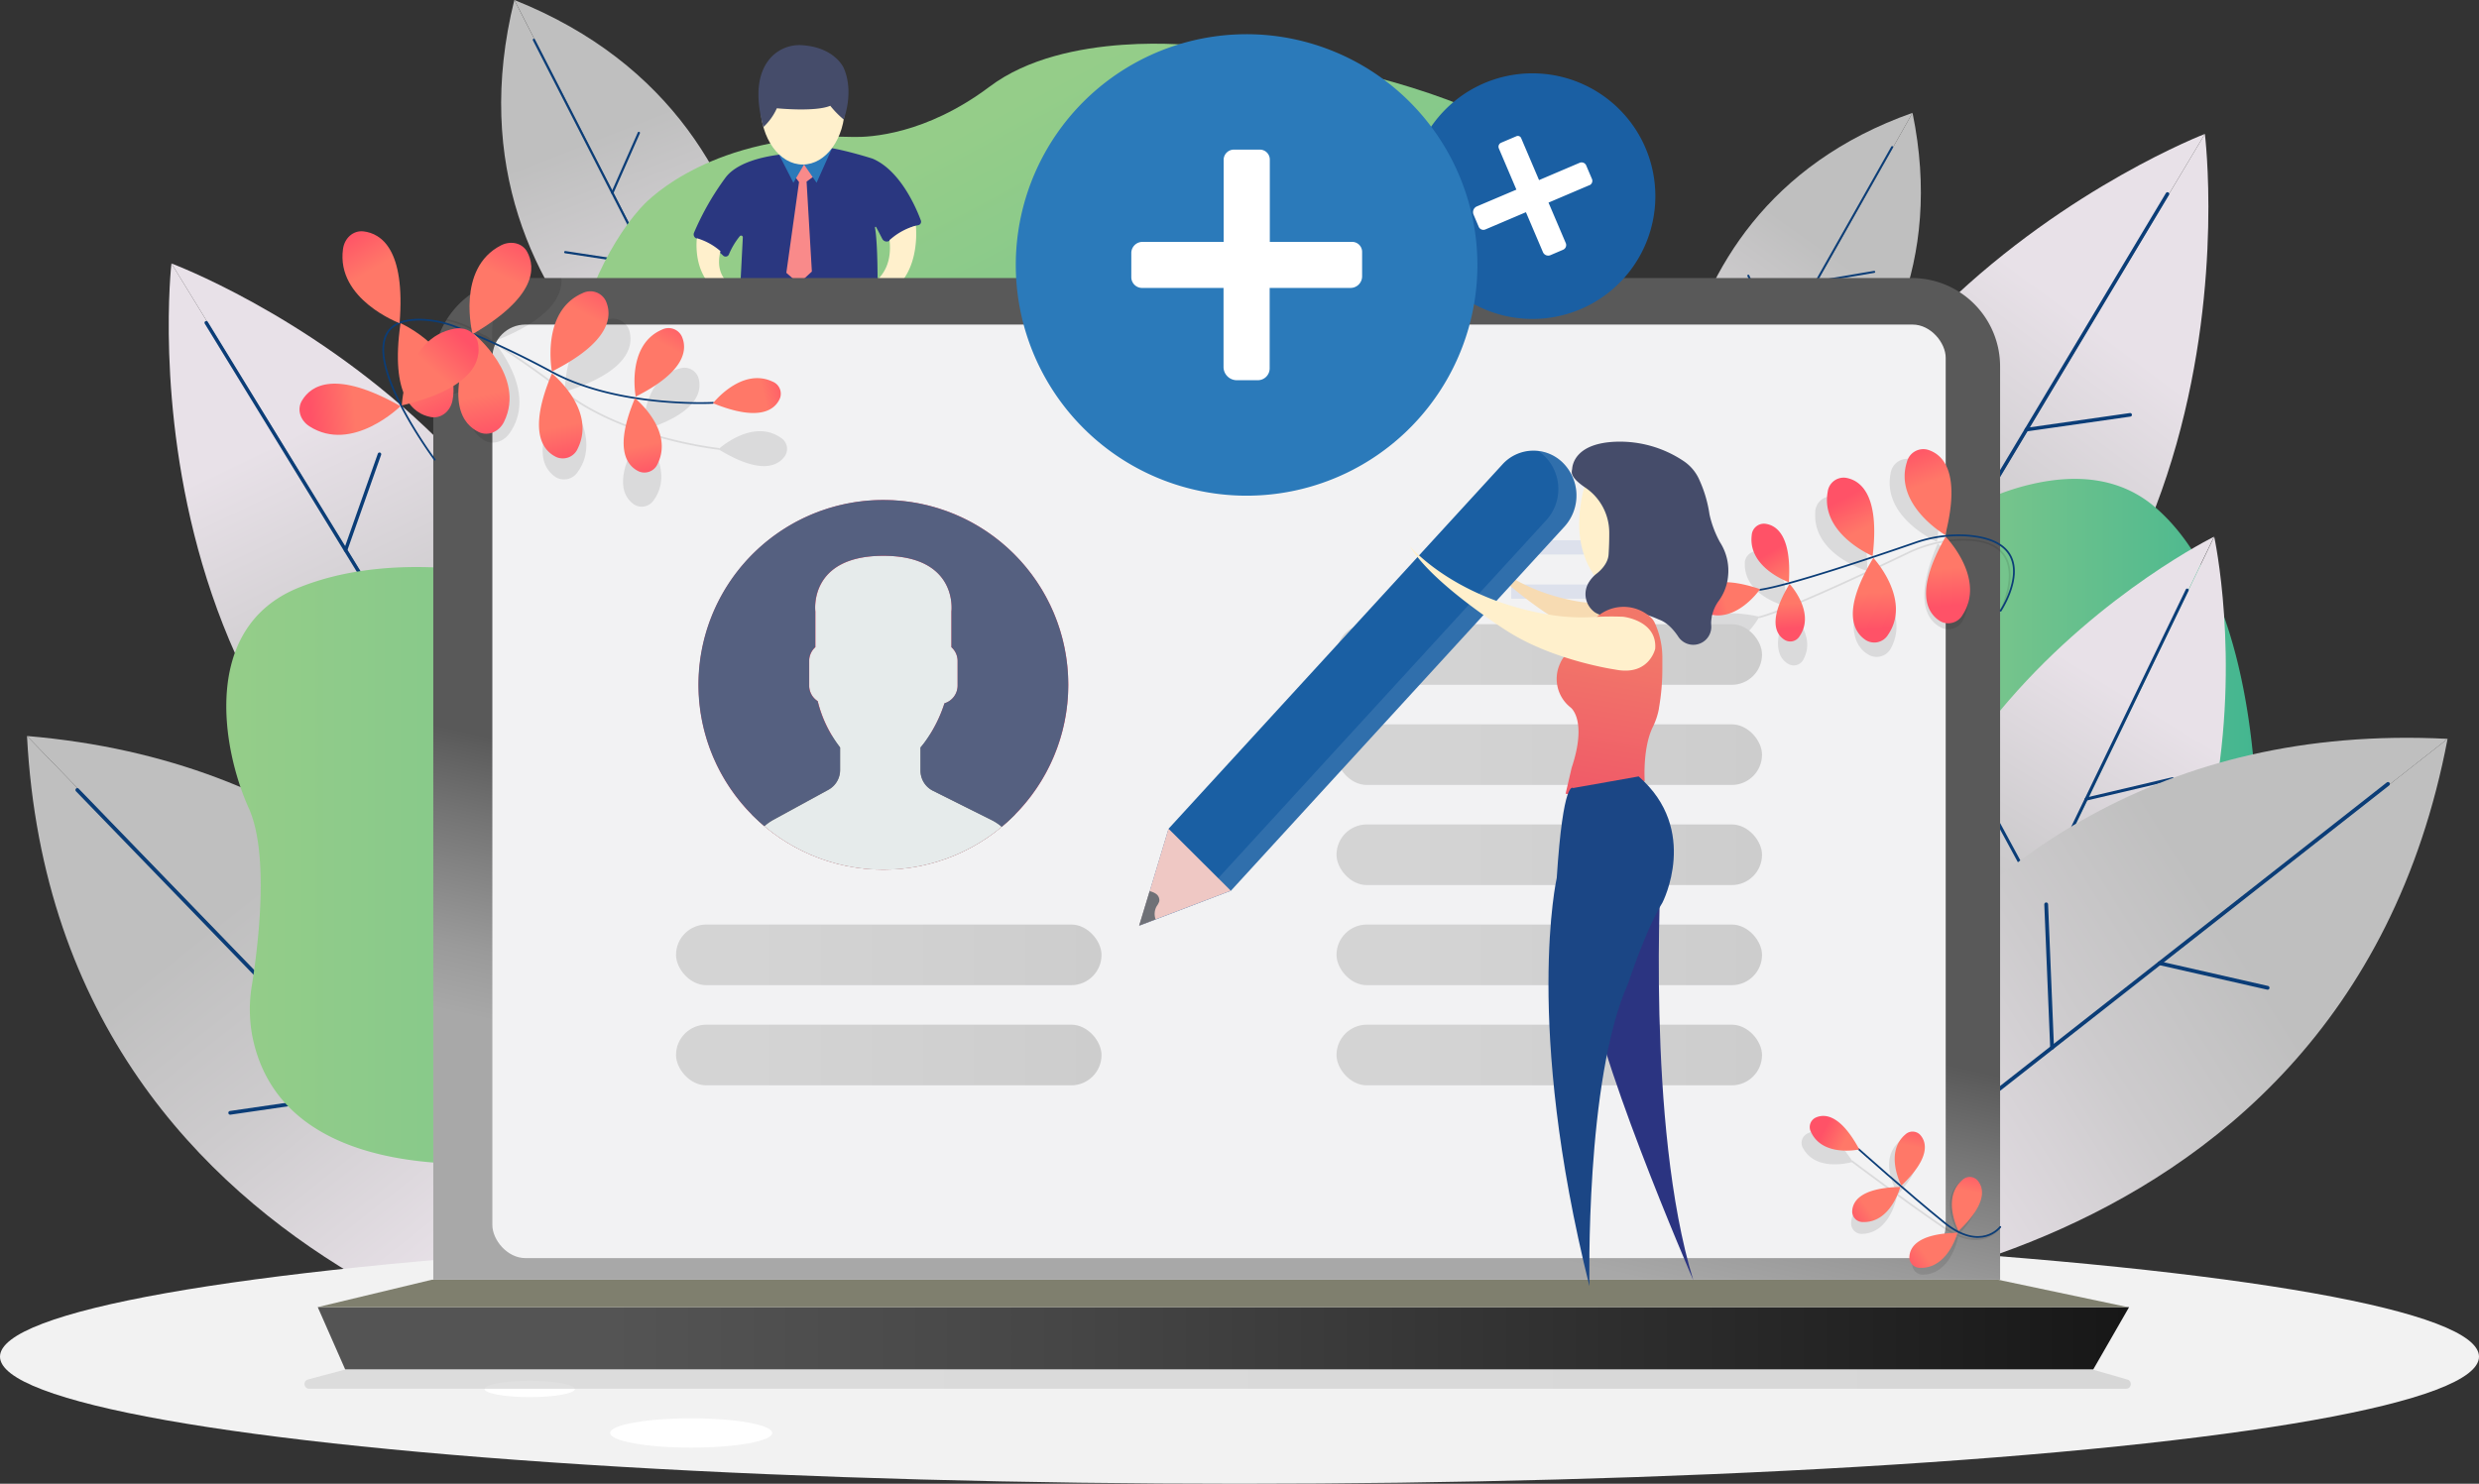 <?xml version="1.0" encoding="UTF-8"?>
<svg viewBox="0 0 689.44 412.77" xmlns="http://www.w3.org/2000/svg" xmlns:xlink="http://www.w3.org/1999/xlink">
<rect x="0" y="0" width="689.44" height="412.77" fill="#333333" stroke="none"/>
<defs>
<style>.cls-1,.cls-12,.cls-16,.cls-19,.cls-23,.cls-26,.cls-38,.cls-39,.cls-4,.cls-9{fill:none;}.cls-2{fill:url(#b);}.cls-3{fill:url(#aq);}.cls-12,.cls-16,.cls-19,.cls-23,.cls-26,.cls-39,.cls-4,.cls-9{stroke:#0b3d77;}.cls-12,.cls-16,.cls-19,.cls-23,.cls-26,.cls-38,.cls-39,.cls-4,.cls-9{stroke-linecap:round;stroke-miterlimit:10;}.cls-4{stroke-width:1.04px;}.cls-5{fill:url(#ah);}.cls-6,.cls-79{fill:#fff;}.cls-7{fill:url(#w);}.cls-8{fill:url(#l);}.cls-9{stroke-width:0.97px;}.cls-10{fill:url(#g);}.cls-11{fill:url(#f);}.cls-12{stroke-width:1px;}.cls-13{fill:url(#d);}.cls-14{fill:url(#e);}.cls-15{fill:url(#ba);}.cls-16{stroke-width:0.56px;}.cls-17{fill:url(#az);}.cls-18{fill:url(#ay);}.cls-19{stroke-width:0.63px;}.cls-20{fill:url(#ax);}.cls-21{fill:url(#aw);}.cls-22{fill:url(#av);}.cls-23{stroke-width:0.85px;}.cls-24{fill:url(#au);}.cls-25{fill:url(#at);}.cls-26{stroke-width:1.06px;}.cls-27{fill:url(#as);}.cls-28{fill:url(#ar);}.cls-29{fill:#7f7f6e;}.cls-30{fill:#2a3780;}.cls-31{fill:#f98a8a;}.cls-32{fill:#fff0cc;}.cls-33{fill:#2b7aba;}.cls-34{fill:#454c6a;}.cls-35{fill:url(#ap);}.cls-36{fill:#f2f2f3;}.cls-37{opacity:0.1;}.cls-38{stroke:#000;}.cls-38,.cls-39{stroke-width:0.49px;}.cls-40{fill:url(#a);}.cls-41{fill:url(#ao);}.cls-42{fill:url(#an);}.cls-43{fill:url(#am);}.cls-44{fill:url(#al);}.cls-45{fill:url(#ak);}.cls-46{fill:url(#aj);}.cls-47{fill:url(#c);}.cls-48{fill:url(#ai);}.cls-49{fill:url(#ag);}.cls-50{fill:url(#af);}.cls-51{fill:url(#ae);}.cls-52{fill:url(#ad);}.cls-53{fill:url(#ac);}.cls-54{fill:#ff5267;}.cls-55{clip-path:url(#bb);}.cls-56{fill:#7a7a7a;}.cls-57{fill:#dde1ec;}.cls-58{fill:url(#ab);}.cls-59{fill:url(#aa);}.cls-60{fill:url(#z);}.cls-61{fill:url(#y);}.cls-62{fill:url(#x);}.cls-63{fill:url(#v);}.cls-64{fill:url(#u);}.cls-65{fill:url(#t);}.cls-66{fill:url(#s);}.cls-67{fill:url(#r);}.cls-68{fill:url(#q);}.cls-69{fill:url(#p);}.cls-70{fill:url(#o);}.cls-71{fill:url(#n);}.cls-72{fill:url(#m);}.cls-73{fill:url(#k);}.cls-74{opacity:0.72;fill:url(#j);}.cls-75{fill:#e6ebeb;}.cls-76{fill:#556080;}.cls-77{fill:#f7dbb2;}.cls-78{fill:#1a5fa3;}.cls-79{opacity:0.1;isolation:isolate;}.cls-80{fill:#efc8c4;}.cls-81{fill:#6f7177;}.cls-82{fill:url(#i);}.cls-83{fill:#2b3481;}.cls-84{fill:url(#h);}</style>
<linearGradient id="b" x1="-1476.3" x2="-1484.6" y1="-318.14" y2="-456.7" gradientTransform="translate(-468.43 809.12) rotate(145.17)" gradientUnits="userSpaceOnUse">
<stop stop-color="#bfbfbf" offset=".16"/>
<stop stop-color="#cdcbcd" offset=".51"/>
<stop stop-color="#e8e1e8" offset="1"/>
</linearGradient>
<linearGradient id="aq" x1="-1442.1" x2="-1450.5" y1="-320.2" y2="-458.76" xlink:href="#b"/>
<linearGradient id="ah" x2="689.44" y1="377.41" y2="377.41" gradientUnits="userSpaceOnUse">
<stop stop-color="#f2f2f2" offset=".16"/>
<stop stop-color="#f2f2f2" offset="1"/>
</linearGradient>
<linearGradient id="w" x1="1280.5" x2="1272.7" y1="371.39" y2="242.29" gradientTransform="translate(-337.33 385.28) rotate(-22.26)" xlink:href="#b"/>
<linearGradient id="l" x1="1312.3" x2="1304.5" y1="369.47" y2="240.38" gradientTransform="translate(-337.33 385.28) rotate(-22.26)" xlink:href="#b"/>
<linearGradient id="g" x1="1432.5" x2="1424.4" y1="-387.82" y2="-520.79" gradientTransform="matrix(.76 .64 -.64 .76 13.2 -436.62)" xlink:href="#b"/>
<linearGradient id="f" x1="1465.2" x2="1457.2" y1="-389.8" y2="-522.76" gradientTransform="matrix(.76 .64 -.64 .76 13.2 -436.62)" xlink:href="#b"/>
<linearGradient id="d" x1="926.07" x2="1304.9" y1="241.67" y2="241.67" gradientUnits="userSpaceOnUse">
<stop stop-color="#95cd89" offset="0"/>
<stop stop-color="#43b690" offset="1"/>
</linearGradient>
<linearGradient id="e" x1="-1700.2" x2="-1704.8" y1="547.18" y2="472.37" gradientTransform="matrix(-.78 -.63 .63 -.78 -276.8 -572.38)" xlink:href="#b"/>
<linearGradient id="ba" x1="-1681.8" x2="-1686.3" y1="546.07" y2="471.26" gradientTransform="matrix(-.78 -.63 .63 -.78 -276.8 -572.38)" xlink:href="#b"/>
<linearGradient id="az" x1="-1721.4" x2="-1726.4" y1="36.78" y2="-46.49" gradientTransform="translate(-592.98 587.02) rotate(162.09)" xlink:href="#b"/>
<linearGradient id="ay" x1="-1700.9" x2="-1705.9" y1="35.54" y2="-47.72" gradientTransform="translate(-592.98 587.02) rotate(162.09)" xlink:href="#b"/>
<linearGradient id="ax" x1="1375.4" x2="1490.8" y1="192.34" y2="192.34" xlink:href="#d"/>
<linearGradient id="aw" x1="1395.6" x2="1388.8" y1="-348.37" y2="-460.72" gradientTransform="translate(48.1 -228.19) rotate(35)" xlink:href="#b"/>
<linearGradient id="av" x1="1423.3" x2="1416.6" y1="-350.04" y2="-462.39" gradientTransform="translate(48.1 -228.19) rotate(35)" xlink:href="#b"/>
<linearGradient id="au" x1="-1457.4" x2="-1465.9" y1="911.98" y2="771.44" gradientTransform="matrix(-.48 -.88 .88 -.48 13.62 -575.68)" xlink:href="#b"/>
<linearGradient id="at" x1="-1422.7" x2="-1431.2" y1="909.9" y2="769.35" gradientTransform="matrix(-.48 -.88 .88 -.48 13.62 -575.68)" xlink:href="#b"/>
<linearGradient id="as" x1="1134.6" x2="1285.4" y1="34.73" y2="318.31" xlink:href="#d"/>
<linearGradient id="ar" x1="88.37" x2="592.13" y1="372.3" y2="372.3" gradientUnits="userSpaceOnUse">
<stop stop-color="#545454" offset=".16"/>
<stop stop-color="#464646" offset=".41"/>
<stop stop-color="#202020" offset=".89"/>
<stop stop-color="#171717" offset="1"/>
</linearGradient>
<linearGradient id="ap" x1="313.39" x2="333.5" y1="338.82" y2="249.29" gradientUnits="userSpaceOnUse">
<stop stop-color="#a8a8a8" offset=".16"/>
<stop stop-color="#9a9a9a" offset=".36"/>
<stop stop-color="#747474" offset=".75"/>
<stop stop-color="#595959" offset="1"/>
</linearGradient>
<linearGradient id="a" x1="-852.52" x2="-846.35" y1="657.17" y2="678.55" gradientTransform="matrix(-.88 -.2 .22 -.98 509.34 643.08)" gradientUnits="userSpaceOnUse">
<stop stop-color="#ff5267" offset="0"/>
<stop stop-color="#ff7868" offset=".47"/>
</linearGradient>
<linearGradient id="ao" x1="1108.2" x2="1114.5" y1="204.83" y2="226.85" gradientTransform="matrix(.9 -.04 .04 1 390.86 -35.6)" xlink:href="#a"/>
<linearGradient id="an" x1="1091.8" x2="1097.9" y1="327.12" y2="348.03" gradientTransform="matrix(.89 -.15 .17 .99 349.51 -21.06)" xlink:href="#a"/>
<linearGradient id="am" x1="-842.11" x2="-836.07" y1="689.31" y2="710.22" gradientTransform="matrix(-.87 -.22 .25 -.97 478.16 659.32)" xlink:href="#a"/>
<linearGradient id="al" x1="-816.88" x2="-812.78" y1="683.76" y2="697.98" gradientTransform="matrix(-.87 -.22 .25 -.97 478.16 659.32)" xlink:href="#a"/>
<linearGradient id="ak" x1="1088.7" x2="1093.3" y1="389.39" y2="405.36" gradientTransform="matrix(.88 -.2 .23 .98 308.89 -10)" xlink:href="#a"/>
<linearGradient id="aj" x1="271.24" x2="275.85" y1="1203.4" y2="1219.3" gradientTransform="matrix(.03 -.9 1 .03 123.08 375.35)" xlink:href="#a"/>
<linearGradient id="c" x1="371.7" x2="490.04" y1="182.08" y2="182.08" gradientUnits="userSpaceOnUse">
<stop stop-color="#d4d4d4" offset=".16"/>
<stop stop-color="#cdcdcd" offset="1"/>
</linearGradient>
<linearGradient id="ai" x1="371.7" x2="490.04" y1="209.93" y2="209.93" xlink:href="#c"/>
<linearGradient id="ag" x1="371.7" x2="490.04" y1="237.78" y2="237.78" xlink:href="#c"/>
<linearGradient id="af" x1="371.7" x2="490.04" y1="265.64" y2="265.64" xlink:href="#c"/>
<linearGradient id="ae" x1="371.7" x2="490.04" y1="293.49" y2="293.49" xlink:href="#c"/>
<linearGradient id="ad" x1="188.01" x2="306.35" y1="265.64" y2="265.64" xlink:href="#c"/>
<linearGradient id="ac" x1="188.01" x2="306.35" y1="293.49" y2="293.49" xlink:href="#c"/>
<clipPath id="bb" transform="translate(-863.1 -.9)">
<circle class="cls-1" cx="1108.8" cy="191.41" r="51.41"/>
</clipPath>
<linearGradient id="ab" x1="418.3" x2="425.49" y1="708.15" y2="733.05" gradientTransform="matrix(.2 -.88 .98 .22 171.71 325.74)" xlink:href="#a"/>
<linearGradient id="aa" x1="1034.6" x2="1041.8" y1="218.69" y2="243.59" gradientTransform="matrix(.88 -.19 .21 .98 4.59 47.49)" xlink:href="#a"/>
<linearGradient id="z" x1="912.73" x2="919.93" y1="-379.67" y2="-354.77" gradientTransform="matrix(.66 .61 -.68 .73 147.13 -212.94)" xlink:href="#a"/>
<linearGradient id="y" x1="908.53" x2="915.01" y1="-416.27" y2="-393.83" gradientTransform="matrix(.62 .65 -.73 .69 164.46 -224.27)" xlink:href="#a"/>
<linearGradient id="x" x1="933.06" x2="938.6" y1="-424.84" y2="-405.67" gradientTransform="matrix(.62 .65 -.73 .69 164.46 -224.27)" xlink:href="#a"/>
<linearGradient id="v" x1="-394.96" x2="-387.77" y1="-70.03" y2="-45.12" gradientTransform="matrix(-.89 .13 -.15 -.99 623.66 100.17)" xlink:href="#a"/>
<linearGradient id="u" x1="-428.13" x2="-420.93" y1="95.14" y2="120.04" gradientTransform="matrix(-.9 -.1 .11 -1 605.7 174.61)" xlink:href="#a"/>
<linearGradient id="t" x1="-452.28" x2="-446.17" y1="90.53" y2="111.69" gradientTransform="matrix(-.9 -.1 .11 -1 605.7 174.61)" xlink:href="#a"/>
<linearGradient id="s" x1="-477.73" x2="-472.38" y1="89.02" y2="107.54" gradientTransform="matrix(-.9 -.1 .11 -1 605.7 174.61)" xlink:href="#a"/>
<linearGradient id="r" x1="246.75" x2="251.64" y1="-645.77" y2="-628.85" gradientTransform="matrix(-.08 .9 -1 -.09 457.26 -172.22)" xlink:href="#a"/>
<linearGradient id="q" x1="715.17" x2="722.36" y1="-498.76" y2="-473.86" gradientTransform="matrix(.45 .78 -.87 .5 238.76 -211.11)" xlink:href="#a"/>
<linearGradient id="p" x1="-263.29" x2="-259.34" y1="1201.8" y2="1215.5" gradientTransform="matrix(-.28 -.86 .95 -.31 176.81 498.77)" xlink:href="#a"/>
<linearGradient id="o" x1="-244.37" x2="-240.42" y1="1190.6" y2="1204.3" gradientTransform="matrix(-.28 -.86 .95 -.31 176.81 498.77)" xlink:href="#a"/>
<linearGradient id="n" x1="767.23" x2="771.18" y1="895.94" y2="909.62" gradientTransform="matrix(.64 -.64 .71 .71 243.7 169.16)" xlink:href="#a"/>
<linearGradient id="m" x1="841.25" x2="845.2" y1="-180.34" y2="-166.66" gradientTransform="matrix(.78 .44 -.49 .87 663.67 111.8)" xlink:href="#a"/>
<linearGradient id="k" x1="819.03" x2="822.98" y1="-183.49" y2="-169.82" gradientTransform="matrix(.78 .44 -.49 .87 663.67 111.8)" xlink:href="#a"/>
<linearGradient id="j" x1="947.81" x2="1455.8" y1="384.56" y2="384.56" xlink:href="#c"/>
<linearGradient id="i" x1="1303.7" x2="1322.1" y1="232.47" y2="123.1" gradientUnits="userSpaceOnUse">
<stop stop-color="#ef5368" offset="0"/>
<stop stop-color="#f27769" offset=".47"/>
</linearGradient>
<linearGradient id="h" x1="1293.7" x2="1328.6" y1="287.85" y2="287.85" gradientUnits="userSpaceOnUse">
<stop stop-color="#1b4685" offset="0"/>
<stop stop-color="#1b4685" offset=".47"/>
</linearGradient>
</defs>
<title>signup-page-image</title>
<g data-name="Layer 1">
<path class="cls-2" transform="translate(-863.1 -.9)" d="M870.61,205.65l175.46,181.12S1028.49,219,870.61,205.65Z"/>
<path class="cls-3" transform="translate(-863.1 -.9)" d="M1046,386.8l-26.86-27.74L870.61,205.65C878.89,363.87,1046,386.8,1046,386.8Z"/>
<polyline class="cls-4" points="21.5 219.76 67.85 267.66 169.68 372.9"/>
<line class="cls-4" x1="80.52" x2="76.87" y1="246.83" y2="276.98"/>
<line class="cls-4" x1="64.02" x2="102.94" y1="309.58" y2="303.91"/>
<ellipse class="cls-5" cx="344.72" cy="377.41" rx="344.72" ry="35.36"/>
<ellipse class="cls-6" cx="147.32" cy="386.4" rx="12.55" ry="2.27"/>
<ellipse class="cls-6" cx="192.23" cy="398.64" rx="22.54" ry="4.08"/>
<path class="cls-7" transform="translate(-863.1 -.9)" d="M1033.57,274.5,910.78,74.19S892.7,230.34,1033.57,274.5Z"/>
<path class="cls-8" transform="translate(-863.1 -.9)" d="m910.78 74.19 18.8 30.67 104 169.64c24.55-145.56-122.8-200.31-122.8-200.31z"/>
<polyline class="cls-9" points="57.36 89.78 89.8 142.73 161.05 259.09"/>
<line class="cls-9" x1="105.54" x2="96.11" y1="126.36" y2="153.04"/>
<line class="cls-9" x1="77.81" x2="114.35" y1="180.08" y2="182.82"/>
<path class="cls-10" transform="translate(-863.1 -.9)" d="m1352.1 245.86 124.2-207.7s-151.15 58.05-124.2 207.7z"/>
<path class="cls-11" transform="translate(-863.1 -.9)" d="m1476.3 38.16-19 31.81-105.18 175.9c144.56-47.09 124.18-207.71 124.18-207.71z"/>
<polyline class="cls-12" points="602.8 53.96 569.96 108.84 497.78 229.43"/>
<line class="cls-12" x1="592.42" x2="563.56" y1="115.4" y2="119.52"/>
<line class="cls-12" x1="530.15" x2="545.1" y1="115.73" y2="150.39"/>
<path class="cls-13" transform="translate(-863.1 -.9)" d="m1003.5 324.35c-22.11 1.49-63.42-0.56-70.25-35.33a40.45 40.45 0 0 1-0.08-14.15c1.72-10.81 4.91-36.31-0.88-49.13-7.46-16.54-13.3-50.17 13.62-61.25s59.36-3 59.36-3a75 75 0 0 1 48.8 55.55l0.71 3.42a119.46 119.46 0 0 1 2.52 25.52c-0.18 18.19-1.24 49.34-6.24 57.91-3.24 5.55-10.37 9.91-17.24 13a87.33 87.33 0 0 1-30.32 7.46z"/>
<path class="cls-14" transform="translate(-863.1 -.9)" d="m1395 32.29-67 118.56s84.21-34.77 67-118.56z"/>
<path class="cls-15" transform="translate(-863.1 -.9)" d="m1328 150.85 10.25-18.16 56.75-100.4c-80.71 28.5-67 118.56-67 118.56z"/>
<polyline class="cls-16" points="526.23 40.92 508.52 72.26 469.6 141.09"/>
<line class="cls-16" x1="521.24" x2="505.07" y1="75.63" y2="78.35"/>
<line class="cls-16" x1="486.23" x2="495.11" y1="76.69" y2="95.97"/>
<path class="cls-17" transform="translate(-863.1 -.9)" d="M1006.16.9l69.17,134.83S1094.59,36.2,1006.16.9Z"/>
<path class="cls-18" transform="translate(-863.1 -.9)" d="m1075.3 135.74-10.59-20.65-58.57-114.19c-22.92 92.42 69.16 134.84 69.16 134.84z"/>
<polyline class="cls-19" points="148.48 11.08 166.75 46.73 206.88 125.05"/>
<line class="cls-19" x1="177.67" x2="170.3" y1="36.97" y2="53.66"/>
<line class="cls-19" x1="157.21" x2="180.57" y1="70.15" y2="73.71"/>
<path class="cls-20" transform="translate(-863.1 -.9)" d="m1375.4 203.17c0-32.09 21.79-60.62 53.09-67.67 12.11-2.73 24.27-1.84 34 6.52 31.14 26.76 28.22 95.36 28.22 95.36l-58.25 12.16a47.38 47.38 0 0 1-57.06-46.38z"/>
<path class="cls-21" transform="translate(-863.1 -.9)" d="m1390 334.39 88.84-184.18s-122.77 60.28-88.84 184.18z"/>
<path class="cls-22" transform="translate(-863.1 -.9)" d="m1478.9 150.21-13.57 28.22-75.24 156c118.13-50.56 88.81-184.22 88.81-184.22z"/>
<polyline class="cls-23" points="608.28 164.15 584.78 212.83 533.14 319.76"/>
<line class="cls-23" x1="604.18" x2="580.2" y1="216.65" y2="222.3"/>
<line class="cls-23" x1="551.8" x2="566.99" y1="221.63" y2="249.67"/>
<path class="cls-24" transform="translate(-863.1 -.9)" d="m1543.8 206.44-201.12 158s171.14-0.11 201.12-158z"/>
<path class="cls-25" transform="translate(-863.1 -.9)" d="m1342.7 364.49 30.8-24.2 170.32-133.85c-160.5-8.2-201.12 158.05-201.12 158.05z"/>
<polyline class="cls-26" points="664.13 218.08 610.96 259.83 494.12 351.56"/>
<line class="cls-26" x1="630.65" x2="600.61" y1="274.8" y2="267.96"/>
<line class="cls-26" x1="569.07" x2="570.71" y1="251.58" y2="291.44"/>
<path class="cls-27" transform="translate(-863.1 -.9)" d="M1033.23,143.7s-15.84-20.05-10.35-46.06,18.79-39.3,18.79-39.3S1057,40.54,1092.72,39c2.6-.11,5.19-.09,7.8,0,4.46.1,20-.62,37.81-14,21.08-15.89,58.06-11.35,58.06-11.35s95.36,7.89,111.91,47.2-2.7,94.35-5.24,95.83-25.9,20-97.42,20-128.39-.2-140.1-3.51S1033.23,143.7,1033.23,143.7Z"/>
<polygon class="cls-28" points="582.15 380.98 96.01 380.98 88.37 363.63 592.13 363.63"/>
<polygon class="cls-29" points="88.37 363.63 120.16 356 555.62 356 591.78 363.63"/>
<g data-name="Layer 4">
<path class="cls-30" transform="translate(-863.1 -.9)" d="M1082.12,43.72s-12.89.59-17.32,6.69a76,76,0,0,0-8.69,15.24,1.2,1.2,0,0,0,.68,1.58,23.82,23.82,0,0,1,7.38,4.73,1,1,0,0,0,1.68-.36,20.58,20.58,0,0,1,3-5,.48.48,0,0,1,.84.33l-.77,14.87,38.23-.59s.16-12.09-.71-17a.18.18,0,0,1,.34-.11c.46.87,1.08,2.05,1.69,3.24a1.38,1.38,0,0,0,2.08.46c1.81-1.4,5.15-3.75,7.85-4.24a1,1,0,0,0,.79-1.37c-1.35-3.63-5.76-13.9-13.42-17.16,0,0-11-3.54-15.94-3.39A14.81,14.81,0,0,0,1082.12,43.72Z"/>
<g data-name="Layer 6">
<polygon class="cls-31" points="220.81 48.78 222.22 50.64 218.69 75.89 222.13 78.92 225.79 75.54 224.32 50.52 226.14 49.19 226.06 47.17 223.4 44.99 220.61 45.59"/>
</g>
<path class="cls-32" transform="translate(-863.1 -.9)" d="M1117.81,63.68s3.15,27-25.79,19.48c0,0,20.32,1.52,18.47-15.48l.75-.62a17.48,17.48,0,0,1,6.57-3.37Z"/>
<path class="cls-32" transform="translate(-863.1 -.9)" d="M1056.91,67.16s-3.08,22.75,24.55,15.81c0,0-21.5,2.25-18-12.21l-.12-.1a17.35,17.35,0,0,0-6.48-3.5Z"/>
<g data-name="Layer 5">
<polygon class="cls-33" points="216.68 43.06 220.65 50.84 223.61 45.77 227.1 50.84 231.4 41.23 223.81 40.72"/>
</g>
<ellipse class="cls-32" cx="223.25" cy="29.53" rx="11.71" ry="16.24"/>
<path class="cls-34" transform="translate(-863.1 -.9)" d="m1075.4 36.25a16 16 0 0 0 3.75-5.23s10.63 1.08 14.86-0.69a26.62 26.62 0 0 0 3.73 3.81s3-7.55 0-14.34c0 0-2.41-5.68-11.46-6.32a10.83 10.83 0 0 0-9.11 3.78c-2.68 3.24-4.53 8.85-1.77 18.99z"/>
</g>
<path class="cls-35" d="m145.09 77.35h386.58a24.58 24.58 0 0 1 24.58 24.58v254.07h-435.75v-254.07a24.58 24.58 0 0 1 24.59-24.58z"/>
<rect class="cls-36" x="136.93" y="90.29" width="404.19" height="259.71" rx="9.22" ry="9.22"/>
<g class="cls-37">
<path class="cls-38" transform="translate(-863.1 -.9)" d="m1419.5 170.79s10.6-20.67-11.76-19.69a36.73 36.73 0 0 0-14.25 3.72c-10.26 4.92-33.27 15.76-41.12 17.79"/>
<path transform="translate(-863.1 -.9)" d="m1402 152.08s12.58 10.21 7.17 21.09a4.58 4.58 0 0 1-6 2.43c-3.83-1.79-8.17-7.2-1.17-23.52z"/>
<path transform="translate(-863.1 -.9)" d="m1401.8 151.63s-15.29-6.68-12.91-19a4.71 4.71 0 0 1 5.29-4.06c4.26 0.77 10.09 4.94 7.62 23.06z"/>
<path transform="translate(-863.1 -.9)" d="m1382.4 159.74s-15.21-4.44-14.46-16.3a4.48 4.48 0 0 1 4.49-4.47c4.1 0.18 10.09 3.41 9.97 20.77z"/>
<path transform="translate(-863.1 -.9)" d="m1382.6 160.23s12 10.29 6.5 20.79a4.48 4.48 0 0 1-5.93 2.23c-3.67-1.84-7.81-7.25-0.57-23.02z"/>
<path transform="translate(-863.1 -.9)" d="m1360.3 170.08s8.19 7 4.42 14.14a3 3 0 0 1-4 1.52c-2.53-1.25-5.34-4.93-0.42-15.66z"/>
<path transform="translate(-863.1 -.9)" d="m1360.1 169.62s-11.79-2.71-11.75-11.79a3.42 3.42 0 0 1 3.23-3.61c3.14-0.04 7.85 2.15 8.52 15.4z"/>
<path transform="translate(-863.1 -.9)" d="m1352.4 172.45s-5.66 10.7-14.42 8.31a3.42 3.42 0 0 1-2.65-4c0.72-3.08 4.1-7.07 17.07-4.31z"/>
</g>
<path class="cls-39" transform="translate(-863.1 -.9)" d="m1419.5 170.79s12.89-19.33-9.44-20.91a36.73 36.73 0 0 0-14.58 2.08c-10.76 3.72-34.85 11.87-42.88 13"/>
<path class="cls-40" transform="translate(-863.1 -.9)" d="m1404.2 150.2s11.33 11.58 4.72 21.77a4.58 4.58 0 0 1-6.24 1.73c-3.57-2.21-7.29-8.08 1.52-23.5z"/>
<path class="cls-41" transform="translate(-863.1 -.9)" d="m1404.1 149.74s-14.43-8.38-10.67-20.31a4.71 4.71 0 0 1 5.72-3.44c4.15 1.22 9.46 6.01 4.95 23.75z"/>
<path class="cls-42" transform="translate(-863.1 -.9)" d="m1383.9 155.58s-14.6-6.15-12.5-17.84a4.48 4.48 0 0 1 5-3.93c4.02 0.65 9.57 4.54 7.5 21.77z"/>
<path class="cls-43" transform="translate(-863.1 -.9)" d="m1384.1 156.1s10.79 11.59 4.08 21.4a4.48 4.48 0 0 1-6.14 1.5c-3.43-2.22-6.93-8.05 2.06-22.9z"/>
<path class="cls-44" transform="translate(-863.1 -.9)" d="m1360.8 163.34s7.34 7.88 2.78 14.55a3 3 0 0 1-4.18 1c-2.38-1.48-4.72-5.45 1.4-15.55z"/>
<path class="cls-45" transform="translate(-863.1 -.9)" d="m1360.6 162.86s-11.41-4-10.33-13.05a3.42 3.42 0 0 1 3.62-3.22c3.09 0.32 7.55 3.03 6.71 16.27z"/>
<path class="cls-46" transform="translate(-863.1 -.9)" d="m1352.6 164.79s-6.84 10-15.27 6.62a3.42 3.42 0 0 1-2.18-4.32c1.11-2.94 4.85-6.52 17.45-2.3z"/>
<rect class="cls-47" x="371.7" y="173.64" width="118.34" height="16.87" rx="8.43" ry="8.43"/>
<rect class="cls-48" x="371.7" y="201.5" width="118.34" height="16.87" rx="8.43" ry="8.43"/>
<rect class="cls-49" x="371.7" y="229.35" width="118.34" height="16.87" rx="8.43" ry="8.43"/>
<rect class="cls-50" x="371.7" y="257.2" width="118.34" height="16.87" rx="8.43" ry="8.43"/>
<rect class="cls-51" x="371.7" y="285.06" width="118.34" height="16.87" rx="8.43" ry="8.43"/>
<rect class="cls-52" x="188.01" y="257.2" width="118.34" height="16.87" rx="8.43" ry="8.43"/>
<rect class="cls-53" x="188.01" y="285.06" width="118.34" height="16.87" rx="8.43" ry="8.43"/>
<circle class="cls-54" cx="245.69" cy="190.51" r="51.41"/>
<g class="cls-55">
<ellipse class="cls-56" cx="245.69" cy="182.6" rx="15.88" ry="19.58"/>
<ellipse class="cls-56" cx="245.69" cy="238.84" rx="38.86" ry="36.65"/>
</g>
<rect class="cls-57" x="420.29" y="150.31" width="28.54" height="3.95"/>
<rect class="cls-57" x="420.29" y="162.6" width="28.54" height="3.95"/>
<g class="cls-37">
<path class="cls-38" transform="translate(-863.1 -.9)" d="m987.5 89.91a25.36 25.36 0 0 1 8.5 3.51 257.34 257.34 0 0 1 24.25 16.7c16.73 12.84 42.65 15.64 42.65 15.64"/>
<path transform="translate(-863.1 -.9)" d="m1020.2 109.87s-0.43-17 11.93-20.1a4.8 4.8 0 0 1 6 3.13c1.19 4.25-0.15 11.42-17.93 16.97z"/>
<path transform="translate(-863.1 -.9)" d="m1042 120.57s-0.37-14.52 10.2-17.18a4.1 4.1 0 0 1 5.16 2.67c1.03 3.63-0.11 9.77-15.36 14.51z"/>
<path transform="translate(-863.1 -.9)" d="m1000.4 95.93s12.62 14.07 4.36 25.57c-1.81 2.53-5 3.31-7.35 1.69-4.04-2.76-8.07-9.79 2.99-27.26z"/>
<path transform="translate(-863.1 -.9)" d="m1020.1 110.41s10.69 11.95 3.71 21.73a4.53 4.53 0 0 1-6.25 1.44c-3.43-2.35-6.85-8.32 2.54-23.17z"/>
<path transform="translate(-863.1 -.9)" d="m1041.7 121s9.36 10.46 3.24 19a4 4 0 0 1-5.47 1.26c-3-2.06-5.99-7.26 2.23-20.26z"/>
<path transform="translate(-863.1 -.9)" d="m1062.9 125.87s9.44-8.68 17.34-3.2a3.62 3.62 0 0 1 1.22 5c-1.85 2.75-6.59 5.55-18.56-1.8z"/>
<path transform="translate(-863.1 -.9)" d="m977.43 112.39s3.85-18.47 18-18.69c3.11 0 5.63 2.05 5.73 4.91 0.16 4.89-3.11 12.31-23.73 13.78z"/>
</g>
<path class="cls-37" transform="translate(-863.1 -.9)" d="m1004.4 78.25c-5.31 7.1-4.38 17.78-4.38 17.78 16.47-6.28 19.6-13 19.2-17.78z"/>
<path class="cls-39" transform="translate(-863.1 -.9)" d="M984,128.77S954.32,89,980.47,89.84a29,29,0,0,1,9.65,2.1,257.34,257.34,0,0,1,26.65,12.53c18.6,9.95,44.63,8.49,44.63,8.49"/>
<path class="cls-58" transform="translate(-863.1 -.9)" d="m974.49 113.89s-13.43 13.25-25.34 5.6c-2.62-1.68-3.55-4.83-2-7.26 2.52-4.17 9.34-8.53 27.34 1.66z"/>
<path class="cls-59" transform="translate(-863.1 -.9)" d="m974.23 90.81s-17.67-6.61-15.74-20.63c0.42-3.08 2.88-5.25 5.73-4.91 4.85 0.58 11.68 4.94 10.01 25.54z"/>
<path class="cls-60" transform="translate(-863.1 -.9)" d="m994.53 93.86s-4.69-18.27 7.91-24.71c2.77-1.41 6-0.64 7.31 1.89 2.3 4.3 2.64 12.4-15.22 22.82z"/>
<path class="cls-61" transform="translate(-863.1 -.9)" d="m1016.6 104.24s-3.19-16.69 8.5-21.78a4.8 4.8 0 0 1 6.46 2.1c1.83 4.01 1.68 11.31-14.96 19.68z"/>
<path class="cls-62" transform="translate(-863.1 -.9)" d="m1039.9 111.23s-2.73-14.27 7.26-18.61a4.1 4.1 0 0 1 5.53 1.8c1.56 3.42 1.43 9.66-12.79 16.81z"/>
<path class="cls-63" transform="translate(-863.1 -.9)" d="m974.49 90.81s17.23 7.69 14.44 21.56c-0.61 3-3.2 5.06-6 4.55-4.84-0.87-11.39-5.64-8.44-26.11z"/>
<path class="cls-64" transform="translate(-863.1 -.9)" d="m994.81 93.71s14.7 11.82 8.47 24.53c-1.37 2.79-4.39 4.08-7 2.87-4.41-2.11-9.53-8.36-1.47-27.4z"/>
<path class="cls-65" transform="translate(-863.1 -.9)" d="m1016.6 104.79s12.49 10 7.2 20.84a4.53 4.53 0 0 1-5.93 2.44c-3.77-1.76-8.12-7.07-1.27-23.28z"/>
<path class="cls-66" transform="translate(-863.1 -.9)" d="m1039.7 111.69s10.93 8.79 6.3 18.24a4 4 0 0 1-5.19 2.13c-3.3-1.53-7.11-6.21-1.11-20.37z"/>
<path class="cls-67" transform="translate(-863.1 -.9)" d="m1061.4 113.07s7.9-10.1 16.58-6a3.62 3.62 0 0 1 2 4.72c-1.35 3.04-5.57 6.58-18.58 1.28z"/>
<path class="cls-68" transform="translate(-863.1 -.9)" d="M974.85,113.69s.79-18.85,14.71-21.37c3.06-.55,5.89,1.11,6.45,3.92C997,101,995,108.87,974.85,113.69Z"/>
<g class="cls-37">
<path class="cls-38" transform="translate(-863.1 -.9)" d="M1419.33,342.29s-4.74,7.48-15.62.1S1378.23,324,1378.23,324"/>
<path transform="translate(-863.1 -.9)" d="m1407.7 344.89s-1.76 10.21-9.52 10.6a2.93 2.93 0 0 1-3.24-2.59c-0.19-2.68 1.47-6.81 12.76-8.01z"/>
<path transform="translate(-863.1 -.9)" d="m1390.7 333.55s-1.76 10.21-9.52 10.6a2.93 2.93 0 0 1-3.24-2.59c-0.18-2.68 1.47-6.81 12.76-8.01z"/>
<path transform="translate(-863.1 -.9)" d="m1378.4 324.11s-9.89 3.08-13.77-3.65a2.93 2.93 0 0 1 0.83-4.06c2.29-1.4 6.72-1.79 12.94 7.71z"/>
<path transform="translate(-863.1 -.9)" d="m1407.9 344.38s-5.59-8.72-0.13-14.25a2.93 2.93 0 0 1 4.14-0.27c1.94 1.85 3.51 6.01-4.01 14.52z"/>
<path transform="translate(-863.1 -.9)" d="m1391 333.14s-5.59-8.72-0.13-14.25a2.93 2.93 0 0 1 4.14-0.27c1.99 1.85 3.55 6.02-4.01 14.52z"/>
</g>
<path class="cls-39" transform="translate(-863.1 -.9)" d="m1419.4 342.23s-5.35 7.05-15.57-1.22-23.84-20.44-23.84-20.44"/>
<path class="cls-69" transform="translate(-863.1 -.9)" d="m1407.5 343.84s-2.62 10-10.38 9.76a2.93 2.93 0 0 1-3-2.85c0.03-2.69 2.02-6.67 13.38-6.91z"/>
<path class="cls-70" transform="translate(-863.1 -.9)" d="m1391.6 331.1s-2.62 10-10.38 9.76a2.93 2.93 0 0 1-3-2.85c0.03-2.69 2.02-6.66 13.38-6.91z"/>
<path class="cls-71" transform="translate(-863.1 -.9)" d="m1380.2 320.66s-10.12 2.24-13.42-4.8a2.93 2.93 0 0 1 1.17-4c2.41-1.16 6.86-1.19 12.25 8.8z"/>
<path class="cls-72" transform="translate(-863.1 -.9)" d="m1407.8 343.35s-4.83-9.17 1.08-14.21a2.93 2.93 0 0 1 4.14 0.08c1.78 2.01 3 6.29-5.22 14.13z"/>
<path class="cls-73" transform="translate(-863.1 -.9)" d="m1391.9 330.73s-4.83-9.17 1.08-14.21a2.93 2.93 0 0 1 4.14 0.08c1.79 2 3 6.29-5.22 14.13z"/>
<path class="cls-74" transform="translate(-863.1 -.9)" d="m1454.5 387.24h-505.39a1.31 1.31 0 0 1-0.34-2.58l10.16-2.73a1.31 1.31 0 0 1 0.34 0h485.78a1.31 1.31 0 0 1 0.36 0.05l9.45 2.73a1.31 1.31 0 0 1-0.36 2.53z"/>
<path class="cls-75" transform="translate(-863.1 -.9)" d="m1093.5 220.62-15.34 8.38a13.79 13.79 0 0 0-2.46 1.75 51.38 51.38 0 0 0 66 0.17 13.61 13.61 0 0 0-2.7-1.81l-16.43-8.21a6.26 6.26 0 0 1-3.46-5.6v-6.44a24.81 24.81 0 0 0 1.55-2 37.8 37.8 0 0 0 5.11-10.29 5.16 5.16 0 0 0 3.66-4.91v-6.88a5.14 5.14 0 0 0-1.72-3.81v-9.97s2-15.48-18.92-15.48-18.91 15.48-18.91 15.48v9.94a5.13 5.13 0 0 0-1.72 3.81v6.88a5.16 5.16 0 0 0 2.38 4.33 34.14 34.14 0 0 0 6.22 12.87v6.29a6.27 6.27 0 0 1-3.26 5.5z"/>
<path class="cls-76" transform="translate(-863.1 -.9)" d="M1109.67,140a51.38,51.38,0,0,0-34,90.71,13.66,13.66,0,0,1,2.44-1.73l15.34-8.37a6.27,6.27,0,0,0,3.27-5.5v-6.29a34.11,34.11,0,0,1-6.22-12.87,5.16,5.16,0,0,1-2.38-4.33v-6.88a5.14,5.14,0,0,1,1.72-3.81V171s-2-15.48,18.92-15.48S1127.7,171,1127.7,171v9.94a5.13,5.13,0,0,1,1.72,3.81v6.88a5.16,5.16,0,0,1-3.66,4.91,37.8,37.8,0,0,1-5.11,10.29,24.81,24.81,0,0,1-1.55,2v6.44a6.26,6.26,0,0,0,3.46,5.6l16.43,8.21a13.68,13.68,0,0,1,2.7,1.81,51.4,51.4,0,0,0-32-90.89Z"/>
</g>
<g data-name="Layer 2">
<path class="cls-77" transform="translate(-863.1 -.9)" d="m1314.5 168.81s6.53 0.89 6 6.33c0 0-1.32 5.24-7.77 3.75 0 0-11.68-2-20.35-7.93 0 0-14.13-9.45-18.29-17 0 0 8.64 11.06 28.14 14.3a30.79 30.79 0 0 0 6 0.4 59.43 59.43 0 0 1 6.27 0.15z"/>
<path class="cls-78" transform="translate(-863.1 -.9)" d="m1188.1 231.44 92.82-101.32a11.63 11.63 0 0 1 16.92-0.4 12.87 12.87 0 0 1 0.39 17.64l-92.8 101.33-25.46 9.72z"/>
<path class="cls-79" transform="translate(-863.1 -.9)" d="m1292.8 127.92a12.87 12.87 0 0 1 0.39 17.64l-92.81 101.32-19.12 7.29-1.29 4.23 25.46-9.72 92.83-101.28a12.87 12.87 0 0 0-0.39-17.64 11.71 11.71 0 0 0-7-3.39 12.09 12.09 0 0 1 1.93 1.55z"/>
<polygon class="cls-80" points="324.97 230.53 342.3 247.79 321.4 255.76 316.83 257.5 319.73 247.91"/>
<path class="cls-81" transform="translate(-863.1 -.9)" d="M1182.82,248.81a5,5,0,0,1,1.78.75,2.15,2.15,0,0,1,.91,2.07,5,5,0,0,1-.72,1.36,4.4,4.4,0,0,0-.3,3.67l-4.59,1.74Z"/>
<path class="cls-32" transform="translate(-863.1 -.9)" d="m1304.6 133.71s-7.39 18.17 4.21 30.07c0 0 7.9-5.23 8-5.75s2.57-22.68 2.57-22.68l-7.39-7.6z"/>
<path class="cls-34" transform="translate(-863.1 -.9)" d="M1303.91,136.49c-2-1.37-3.87-3-3.67-4.48,0-.2.08-.52.1-.72.12-1.51,1.28-7.13,12.22-7.51a31.84,31.84,0,0,1,18.65,5.3l.15.1a12.12,12.12,0,0,1,4.36,5.24,35.35,35.35,0,0,1,2.77,9.31,4.45,4.45,0,0,0,.1.53,29.32,29.32,0,0,0,2.87,7.5,14.59,14.59,0,0,1,2.31,8.29,18.73,18.73,0,0,1-.18,2,13.78,13.78,0,0,1-2.54,6.07,11,11,0,0,0-2.05,5.69,4.38,4.38,0,0,0,0,.69l0,.22a5,5,0,0,1-9.22,3.19c-1.34-2-3.15-3.91-5.3-4.65,0,0-7.82-3.69-11.33-1.82a6,6,0,0,1-.69.33,6.35,6.35,0,0,1-5.83-.54,6.24,6.24,0,0,1-1.56-8.48,9,9,0,0,1,2.17-2.35c.84-.66,3.1-2.68,3.23-5.31,0,0,.21-2.86.18-6.2A15.11,15.11,0,0,0,1303.91,136.49Z"/>
<path class="cls-82" transform="translate(-863.1 -.9)" d="m1305.7 174.15c-2.31 3-5.35 7-7.06 8.79a8.51 8.51 0 0 0-1.69 2.61 10.11 10.11 0 0 0 2.94 12.15s4.77 3.39 0.31 16.78l-1.69 7.24a38.4 38.4 0 0 0 22-3.54s-0.62-9.14 2.24-15a19.59 19.59 0 0 0 1.72-5.16v-0.12a62.92 62.92 0 0 0 0.95-10.87v-3.17a23.21 23.21 0 0 0-2.1-9.65 5.08 5.08 0 0 0-1.23-1.67l-0.07-0.06a11.23 11.23 0 0 0-16.32 1.67z"/>
<path class="cls-32" transform="translate(-863.1 -.9)" d="m1314.5 172.47s9.51 1 8.93 8.91c0 0-1.68 7.66-11.09 5.79 0 0-17-2.43-29.87-10.59 0 0-20.92-13.08-27.28-23.76 0 0 12.56 15.09 39.93 19.26a53.51 53.51 0 0 0 11 0.48 83.35 83.35 0 0 1 8.38-0.09z"/>
<path class="cls-83" transform="translate(-863.1 -.9)" d="m1325.1 241.43s-4.31 72.51 8.93 115.62c0 0-29.25-67.43-29.25-85.91l12.32-31.71z"/>
<path class="cls-84" transform="translate(-863.1 -.9)" d="m1300.6 220.13s-2.74-2.87-4.55 25c0 0-9.17 40.5 9.1 113.57 0 0-1.26-57.43 10.75-84.22 0 0 4.93-15.09 9.55-22.48 0 0 10.47-20.21-6.62-35.1z"/>
</g>
<g data-name="Layer 3">
<circle class="cls-6" transform="translate(-781.77 508.59) rotate(-23.06)" cx="1289.3" cy="55.45" r="23.46"/>
<path class="cls-78" transform="translate(-863.1 -.9)" d="m1281.1 22.29a34.17 34.17 0 1 0 37.14 15 34.24 34.24 0 0 0-37.14-15zm24 30.14-11.34 4.83 4.8 11.26a1.42 1.42 0 0 1-0.75 1.86l-3.51 1.5a1.59 1.59 0 0 1-2.09-0.84l-4.73-11.11-11.28 4.8a1.41 1.41 0 0 1-1.85-0.74l-1.44-3.39a1.74 1.74 0 0 1 0.92-2.28l11-4.67-4.88-11.46a1.21 1.21 0 0 1 0.64-1.59l4.21-1.79a1 1 0 0 1 1.37 0.55l4.96 11.64 11.29-4.81a1.39 1.39 0 0 1 1.82 0.73l1.61 3.78a1.33 1.33 0 0 1-0.7 1.73z"/>
<circle class="cls-6" cx="346.73" cy="73.71" r="44.08"/>
<g data-name="add-circle">
<path class="cls-33" transform="translate(-863.1 -.9)" d="m1216.8 10.8a64.19 64.19 0 1 0 56.8 56.8 64.33 64.33 0 0 0-56.8-56.8zm21.85 70.2h-22.44v22.38a3.29 3.29 0 0 1-3.29 3.29h-5.85a3.69 3.69 0 0 1-3.69-3.69v-21.98h-22.65a3 3 0 0 1-3-3v-6.7a3.11 3.11 0 0 1 3.11-3.11h22.57v-22.81a2.86 2.86 0 0 1 2.86-2.86h7.21a2.77 2.77 0 0 1 2.77 2.77v22.9h22.9a2.77 2.77 0 0 1 2.77 2.77v6.84a3.23 3.23 0 0 1-3.27 3.2z"/>
</g>
</g>
</svg>
